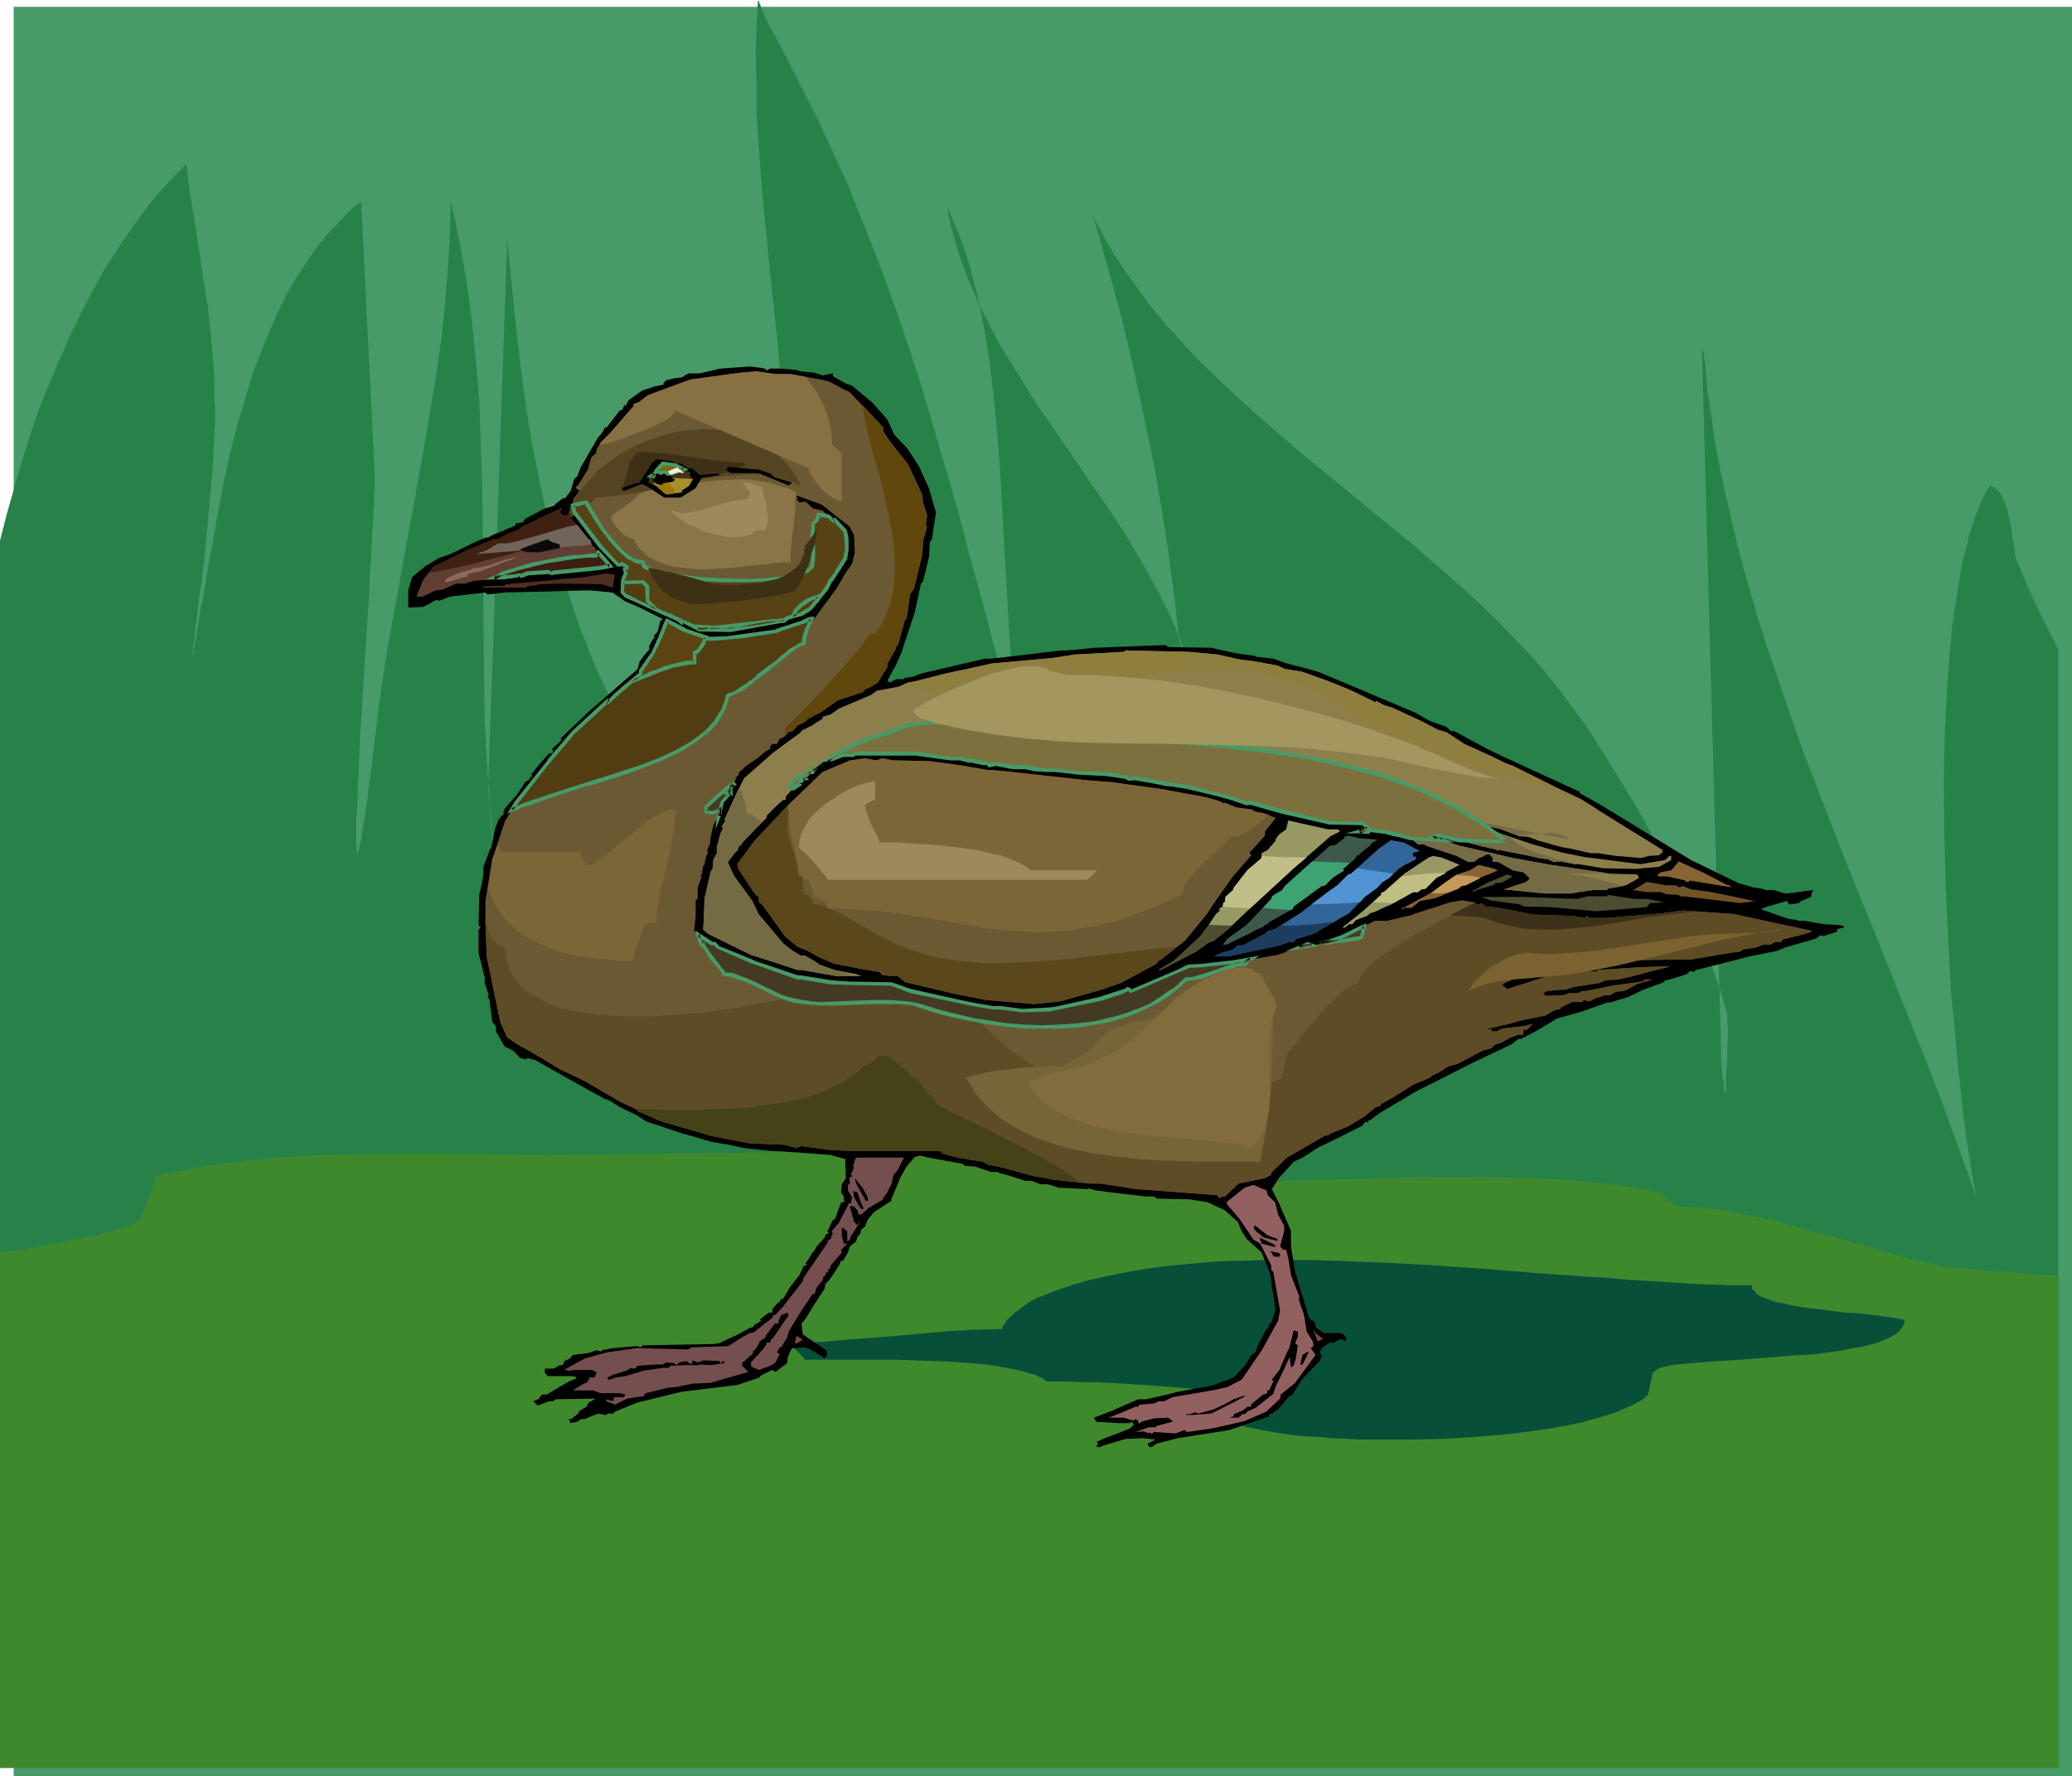 <svg xmlns="http://www.w3.org/2000/svg" fill-rule="evenodd" height="420.436" preserveAspectRatio="none" stroke-linecap="round" viewBox="0 0 3035 2602" width="490.455"><style>.brush1{fill:#479b68}.pen1{stroke:none}.brush5{fill:#000}.brush6{fill:#6b5933}.brush9{fill:#3d3014}.brush18{fill:#999965}.brush22{fill:#4c4c33}.brush28{fill:#9e895b}.brush35{fill:#7c6638}</style><path class="pen1 brush1" d="M20 10h3015v2592H20V10z"/><path class="pen1" style="fill:#268249" d="m0 792 10-39 11-39 11-38 12-38 13-38 15-37 15-36 16-36 17-35 18-34 19-34 21-32 21-30 23-31 25-28 26-27 5 42 7 42 13 85 7 43 4 42 4 43 1 21v21l1 18v19l-1 20-1 21-1 21-2 23-4 46-4 45-2 21-3 22-2 20-3 19-2 17-2 17-2 14-1 12-1 6-1 4v8l-1 3v4l1-2v-2l1-4 1-4v-5l2-6 1-7 1-8 2-9 1-10 2-11 3-13 2-13 3-15 2-16 3-17 4-18 3-19 6-32 6-32 7-34 8-34 9-33 10-34 10-34 13-33 13-32 14-31 16-31 18-28 9-14 10-14 9-12 11-13 11-11 11-12 11-11 13-10 20 402v17l-1 7v18l-1 10v11l-1 11-1 12-1 26-2 28-1 29-2 30-2 32-4 64-2 31-2 32-2 29-1 29-1 27-1 13v12l-1 12v10l-1 11v47l1 2v2h1l1-2 1-4 1-5 2-6 1-7 1-9 2-11 2-12 2-14 2-16 2-17 3-19 2-21 3-22 6-50 7-49 8-49 9-49 18-99 18-98 17-99 8-49 7-49 5-50 4-49 3-49 1-50 7 29 6 29 5 28 5 29 8 58 6 59 5 58 2 59 2 59 1 59 1 118 1 118 1 58 3 58 4 58 5 58v3l-1-1v-7l-1-5-1-6v-7l-2-30-1-7v-7l-1-5v-5l28-802 6 60 6 60 7 61 8 61 10 60 12 60 13 60 8 29 8 30 9 29 9 28 10 29 11 28 11 28 13 28 13 27 14 26 14 27 16 25 16 25 18 25 18 24 20 24 20 23 22 22 9-15 10-16 8-16 8-16 8-17 7-16 7-17 5-18 11-35 9-36 7-37 6-38 4-39 3-39 2-39v-81l-2-41-2-42-3-41-7-84-8-84-9-83-8-83-4-41-3-40-3-40-2-40v-39l-1-38 1-38 2-36V2l1-1 1 1v2l2 4 2 6 3 6 2 7 3 5 19 35 18 35 17 34 17 33 16 34 15 33 15 33 13 32 13 32 13 33 24 64 22 63 21 64 19 64 19 65 19 65 17 66 19 68 18 69 19 71 10 36 10 37-4-23-3-23-3-23-2-24-5-50-3-51-3-52-3-53-3-53-3-54-4-53-5-53-6-52-4-25-4-25-5-25-5-24-6-24-6-23-7-22-8-22-9-21-9-21 4 22 6 22 6 21 7 21 8 21 9 21 9 20 11 21 10 20 11 20 25 40 24 39 27 39 27 39 26 39 27 38 25 39 24 40 22 40 10 20 10 20 9 21 8 21v3h-1l-1-1v-1l-1-5-2-5-1-7v-6l-1-6-4-37-5-37-5-38-6-39-13-77-16-78-17-78-9-38-9-38-10-36-10-36-10-36-10-34 15 29 16 28 18 27 19 26 19 26 21 25 23 25 22 24 24 23 24 23 25 23 26 23 51 44 107 88 54 44 52 45 26 23 25 23 25 24 23 24 24 25 22 25 21 26 20 27 20 27 18 28 28 45 28 46 26 47 25 48 23 49 21 50 10 25 9 25 9 26 8 26 1 5 1 6v8l1 7v16l-1 17v17l-1 15-1 8v25l-1 1v-2l-1-3-1-4v-5l-2-12-1-13-1-12v-12l-28-1023v-4l1-1v1l1 3 1 3v4l1 5 2 21 1 9v7l6 39 5 38 7 38 8 38 9 38 9 39 10 38 11 38 11 38 12 38 26 76 26 75 29 75 29 75 30 74 30 74 29 73 29 72 28 72 26 72 13 35 12 35-2-10-2-11-2-11-2-12-4-26-4-27-4-30-3-31-4-33-3-35-3-35-4-37-2-38-2-38-4-79-2-80-1-79 1-39 1-39 2-38 2-36 3-36 3-34 5-34 5-31 5-30 3-14 4-13 3-14 4-12 4-12 4-11 4-11 5-10 5-10 5-8 6 3 5 4 5 6 3 7 3 7 3 8 4 18 2 9 1 9 3 18 1 8 1 8 2 6 3 6 13 31 14 31 15 30 16 31v1639H0V792z"/><path class="pen1" style="fill:#3f892d" d="m0 1835 32-4 64-12 31-6 14-3 13-4 13-3 11-4 10-3 8-3 7-4 4-3 1-7 3-8 14-33 2-8 1-7 34-7 35-7 35-5 35-4 36-4 35-2 36-2 36-1 72-1h71l71 1 69 1 529-6 21 1 21 2 44 5 44 6 88 15 44 6 44 5 21 2 21 2 45 1 47 1h47l49-1 49-2 49-1 100-3 50-1h50l49 1 48 1 48 3 47 5 22 2 23 4 22 4 22 4v3l2 2 10 9 1 3 1 2 24 1 24 2 24 3 25 5 25 5 25 5 50 14 51 14 49 14 24 7 24 7 23 5 22 5 4 1 6 1 7 1h7l9 1 9 1 10 1 11 1 12 1 13 1h13l13 2 29 2 31 2v721H0v-755z"/><path class="pen1" style="fill:#074f38" d="m1165 1967 36-1 36-3 38-3 39-3 77-7 39-2 38-1v-3l2-2 2-3 2-4 6-6 8-7 8-6 8-6 8-5 6-3 25-10 26-9 27-8 28-6 30-6 30-5 32-4 33-3 33-3 34-1 35-1h71l36 1 73 3 73 4 73 5 72 6 70 5 34 2 33 3 33 2 32 2 30 2 30 1 28 1h27v4l2 3 3 3 3 3 4 3 5 2 6 2 7 3 7 2 8 1 16 4 18 3 19 2 39 5 19 1 17 2 17 2 14 2 6 1 5 1 5 1 4 1-1 6-3 5-4 5-6 5-7 4-9 4-10 4-11 3-11 3-14 2-13 3-14 2-30 4-32 2-63 5-30 2-15 1-14 1-13 1-12 1-11 1-11 1-8 1-8 2-6 1-5 2-8 6-7 32-9 8-11 6-13 6-14 6-15 5-18 5-18 5-19 4-21 4-21 3-22 3-23 3-47 4-48 3-48 1h-72l-22-1-22-1-22-2-20-1-20-2-18-3-17-3-16-3-14-3-13-4-11-4 11-9 5-3 5-1 1-4 1-2 1-1h4l1-2v-4l15-6-17-4-18-3-19-3-20-3-40-4-42-3-42-3-41-2h-19l-19-1h-34l-5-4-6-3-6-3-8-2-9-3-9-2-10-2-11-2-11-2-12-2-25-2-27-2-27-1-56-2h-132l-5-6-3-3-3-3-5-5-3-2h-3v-6h8z"/><path class="pen1 brush5" d="m1121 540 2 3 5-3h17l21 2 7 2 20 2 12 4 15-3v4l5 3 14 8 9 3 30 25 22 25 10 22 19 20 8 12 9 14 15 33 10 35-3 19-3 20-3 4-1 21-9 37-3 3-9 42-20 60-8 18-12 22 3 3 10-5h10l3-2 13-2 9-4 13-3 81-19h8l11-1 92-11h7l13-1 30-3 104-4 4 3 63 1 36 8 29 4v1l26 3 20 7 31 8 17 5 140 59 21 12 25 9 6 6h5l50 27 23 11 111 51v2l32 18 131 80 70 34 21 6 13 2 6 2h11l17 5h2l38-5-2 9v1l-15 6-3 3-14 2-4-5-28 8-10 4 40 14 14 2v1h10l29 5 20 1 7 1 2 2v1l-10 2v4l-19 6h-3l-2-1-7 5-45 13-12 5-40 8-78 20h-1l-3 3-2-1h-4l-4 4-25 8-6 1h-1l-2 3-30 11-23 11-14 4-12 4-2-1-39 14-36 10-30 18-23 12h-4l-10 8-38 18-19 9-49 25-34 17-52 31-15 11h-2l-1 3h-5l-3 5-46 23-19 9-23 15-13 6-21 23-11 17 11 22 17 39v23l6 37 21 69 7 4 3 9 11 8h26l5 4 2 4v4l-9-3-9 5h-6l-11 7-4 7 3 6-3 7-26 27-15 24h-3l-17 20-9 6h-2l-2 1v3l-58 20-76 12-31 8-7 5h-4l-2-5 12-6-18-2-26 1-34 10-3 2h-5l-1-2 3-3-2-1v-2l11-5 19-7 20-8-2-1h2l4-4-3-4-4 2h-15l-33-2-4-6 24-9 41-18h12l31-7 15-4 50-9 32-12 16-17 11-17 5-3 5-13 11-21h1l3-2-2-2 6-7 5-17-3-23-2-10-2-18-13-33-22-20-7-11-6-14-19-17-26-12-27-4-47-1-3-3h-12l-42-5-32-4-10-3-2 1-22-1-20-1-16-5h-11l-13-5h-9l-28-9-9-2-3-2h-10l-24-8-15-1-3-3-50-9-12-3-8 2-12 14-9 16-13 31v3l-26 17-9 11-4 10-6 5v4l-5 6-2 7-9 7-3 9-7 12h-3l-3 7-14 21-6 6-1 7-12 18-16 26-6 7 2 16 34 23 2 7-4 5-21-13-8-3-16 1h-3l-6 13-1 9-17 13-5-3-18 9v2l-33 11-82 10-65 16-32 13-3 3h-7l-4 2-11-2-20 8h-5l-6 4-9 2-3-6h4l12-10-2-1 12-7 3-6 9-5v-1l-57 1-4 3h-6l-16 6-7-6 9-4 1-3 3-3h8l2-2 29-17 10-4 2-2-6-2h-37l-4-5v-6h13l9-5h4l3-6 8-4 4-5 24-3 11-4 6 2 2-2 16-3 35-3 6 2 2-3 103-2 9-1 28-13 18-10h3l3-4 10-6-2-2 13-10h5l1-6 8-9h2l2-5h3l10-17 14-18 6-13 5-2-2-2 4-6 6-10h1l6-10 12-13-1-2 6-4-2-2 8-17h2l3-6 1-4 6-15 6-2-2-1v-6l-4-6 1-12 6-9-1-28-22-6-40-3-28-2-20-1-38-4-23-5-24-4-45-13-51-17-14-9-25-12-14-9-10-4-38-21-23-13-39-22-12-3-1 2-9-2-11-11-12-6-12-21-1-9-5-6-4-32-3-6 2-1-6-18v-8l-6-24-3-12v-34l3-3-3-4 1-44 4-18 2-12v-11l8-21 1-2v-3h2l6-29 5-14 5-6 4-3-2-1 2-6 20-23 10-16 8-5-2-1 5-3-2-2 10-13 16-18 6-1v-4l-2-1 15-14-2-2 42-40 61-53 6-5 4-4 3-11 9-12 5-5v-6l5-9 3-3v-1l-2-1 6-6 2-7v-3h1l1-6 4-3-34-17-21-9-19-13-32-3h-12l-70 2-44 1-25 3-3-3-52 6-15 6-5-1-19 10-17 1h-5v-26l6-19 16-13 2-2 22-13 15-5 37-18 17-7 1 1 9-5 16-6 1-1 15-6v-3l11-2 3-5 29-15 14-4 2-3 12-9 1 2 9-12 5-17 6-6-1-2h1l4-10 15-26 10-17 6-7 5-9 1 2 20-26h3l4-8 1 2 5-9 20-14 18-6 6-1 8-2-1-1h-1l5-5 13-3 9-1 4-2 1-1 6-3h16l30-7 43-3 10 1 13 2z"/><path class="pen1 brush6" d="m1158 548 44 8 13 3 20 11 7 3 4 3 42 44 6 7v5l9 14 27 34 21 45 1 11 6 19-2 15 2 1-6 22-1 19-12 50-6 9-4 29-1 3v4h-2l-11 39h-2l-1 5-12 21v5l-10 16-4 7-12 7-7 3-3 4-37 12-24 17-19 10h-1l-3 4-12 6-8 9h-5l-1 2-6 6-6 2-4 8h-7l-3 4v3l-7 4-9 8-19 13-12 11 2 1-6 6 2 1-6 6 2 2-3 1-2 6v3l-1-2-5 6v2l2 1-9 10-3 16-9 17-4 17-1 10-4 9 1 6h-1l-2 5-2 10-2 3-2 12-2 2 2 1-6 16v16l-3 3v24l-1 9-1 9v4l26 17h4l3 5 54 23 64 22h6l42 7 28 1 62 2 29 10 57 13 28 6 12 1 23 4h11l31 4 39-1 9-1 68-15 33-11 6-3h2l3 3 68-29 16-7 20-2 45-4 65-11 27-9 18-8 8 3 22-5 20-8 30-14 18-9h18l38-9 1-1 53-17 17-3 19 3 3 3h5l2-2 6 5 19 2 51 10 59 2 15 3h2l2-3 4 3h26l81-7 30-4 74 5 116 25h-2l-2 2-14 4-25 6-4 4h-9l-5 4h-11l-11 4-19 3-4 3-15 2-59 10h-36l-58 1-16 5h-15l-51 2-6 3h-12l-36 7-9 6v-1h-7l-23 10-6 4 8 6 59-19h8l11-3 27-4h26l2-2 62-4 29-1h14l-20 5-34 9-21 5-19 1-9 4-38 6-12 4h-7l-20 2-6 3 4 4 27-1 8-3h13l5-3h6l39-8 44-6 4-3h10l-23 7-10 6-9 4-11 1-9 5h-8l-1 1-11 3-10 5-8-2-3 3h-14l-17 8v2l-9 2-14 8-31 6-22 6-30 7-2 1h8l-2 2v1h8l8-4 34-4 11-3-1 1-9 9-1-2h-2l-1 8h-7l-14 5-1 1-9 5-11 4-5 5-12 3-38 20-12 3-14 9-9 4-5 4-24 10-30 19-18 10v2l-7 2-17 14-23 14-27 11-2 2-6 1-22 13-33 19-23 22v3l-9 5-39 8-20 19h-5l-2 3-4-5-119-9-52-8h-16l-56-6-12-3-10-1-56-15-16-3-6-4-37-6-22-6-4-4h-132l-26-1-45-6-7 2h-1l-2 1v-1l-16-4-50-2-57-11-20-6-52-15-25-11-10-4v-2l-26-12-51-30-36-17-33-20-30-17-15-10-10-22-13-62-7-34-2-51v-31l10-61 19-57 17-26 47-61 36-42 50-46 1 2 11-11 14-12 23-19v-4l17-25 11-25 9-20 1-3 26 13 37 13 26-2 21-2 51-7 2-2 36-12 10-4 7-1 33-45 12-21 10-14 4-16-1-26-7-13-41-32-36-13 1 7 3 3 9-1 11 10 14 3 15 15 2-2 16 18 4 14-4 24-12 19-1 4-9 11-6 11-23 29-13 9-21 6-5 4h-7l-71 13-45-1-25-12-2 1-4-4-60-26-18-8-5-6 1-18 4-9-1-6h1l2-1v-3l-7-4-1 2h-5l-26-28-38-49-2-12 1-8 9-12-6-4 2-4 1 1 15-24 5-18 7-6 1-6 6-10 14-14 34-39v-3l8-3 13-10 62-23 73-10 24-2 28 4h22z"/><path class="pen1" style="fill:#897547" d="M956 714h-1l-3 1-5 4-6 3-3 1-3 1v1l-1 1-2 2-2 2-6 5-7 5-7 6-7 4-5 4-2 2-1 1v2l1 2 2 5 5 6 4 5 6 6 5 3 6 3 2 1h2l4 7 4 6 5 5 5 5 6 4 6 3 7 3 7 3 14 4 16 2 17 2h17l18-1 17-1 17-2 16-2 16-1 14-2 13-1h11v-11l1-12 1-13 2-13 3-28v-14l1-12-13-6-14-4-12-4-14-2-12-2-13-1-25 1-26 2-26 4-27 3-28 2z"/><path class="pen1" style="fill:#544421" d="m831 762 1-1 2-2 6-3 6-5 7-5 7-5 6-5 3-2 1-2 1-2 1-1 16-1 18-2 18-3 19-3 40-8 39-9 20-3 20-3 19-1 20-1 18 1 18 3 9 2 8 3 9 3 7 4h3l-6-12-8-11-8-10-9-9-9-8-10-7-11-7-11-5-12-4-12-3-11-3-13-2-12-1h-13l-13 1-13 1-13 2-12 3-13 4-12 4-12 5-12 5-12 7-11 6-10 8-10 7-10 8-8 9-9 10-7 9-7 10-5 11h-3l-5 23z"/><path class="pen1 brush9" d="m912 715 1-4 2-5 6-21 1-5v-4l2-1 2-2 2-3v-2l2-1 2-2 1-2 1-1 19 1 20 1 42 6 20 3 20 3 18 1 9 1h8l2 4-8 3-9 3-10 4-10 2-22 5-24 3-23 3-23 2h-21l-9 1h-9v3h-4l-8 4z"/><path class="pen1 brush5" d="M989 679h8l11 7h5l12 10 22-2h6l1 2-26 4-2 3-7 12-22 14h-24l-26-17-7-3-25 10-4-1v-3l19-7h6l20-31 6-4 24 3 3 3z"/><path class="pen1" style="fill:#3f3514" d="M1011 692v5l4 5-6 10-11 7 2 2-20 3h-5l-15-13-7-2-3-3 1-7 8-6-3 9 1 3 5 4 7 2 3-3 13-2 4-3-14-11h-4l-2 1-6-1v-2l-1-1 9-10 18 3 22 10z"/><path class="pen1 brush5" d="m1129 694 5 5 24 7 2 2-5 3-37-15-6-3h-42l-6-4 2-5 45 4 18 6z"/><path class="pen1" style="fill:#603f32" d="m821 752 5 3h4l5-4 2 9 9 10 6 7 10 13h1l3 3-1 1 3 6 1 1h3l-1 2 14 16 9 10-15 3-69 7-2 1-6-2-30 2-9 4-1-2h-3l-1 2-22 2h-15l-2 3-25 2-13 4h-13l-20 9-10 1-19 9h-9l9-23 16-21 54-26 34-14h7l13-8 15-5 8-6 57-27-2 4v4z"/><path class="pen1" style="fill:#3f2111" d="m856 783-13 2-13 3-28 8-28 8-30 9-29 7-30 8-29 6-14 3-14 2 7-9 54-26 34-14h7l13-8 15-5 8-6 57-27-2 4v4l5 3h4l5-4 2 9 9 10 6 7 4 6z"/><path class="pen1" style="fill:#72635b" d="m867 798-172 14h3l4-2 11-4 10-6 4-2 2-2h14l14-3 14-4 15-4 30-9 14-4 15-3 1 1 6 7 10 13h1l3 3-1 1 2 4z"/><path class="pen1" style="fill:#0a0a0a" d="m818 797 2 1v5l-29 6h-20l-5-2h-3v-3l22-8 17-6 6 4 10 3z"/><path class="pen1" style="fill:#160700" d="m783 804 8-4h14l2-2h5l-29 6z"/><path class="pen1" style="fill:#4f2d21" d="m899 851-1 7v3l-16-5-56-1-35 1-10 2-10 1v2h-63l-1-2 32-1 3-3 1 1h3l2-1 15-1 55-5 6-1 29-2 34-6 14 2-2 9z"/><path class="pen1" style="fill:#8c7f4c" d="m1741 955 43 4 31 7 23 3 33 6 11 5 25 4 39 14 32 13 37 18 1-2 11 6 13 4 43 20 23 12 13 4 26 17 33 15 9 4 18 9 11 4 62 31 38 18 27 17 24 15 68 42v5h-2l-3 3-15 1-11 3-37-3-26-4h-11l-31-7-12-2-32-9-17-6-13-1-29-11-15-3-1 2 9 5 56 19 43 12 35 7h1l79 10 36-6 6-6h3v6l-18 10-35 3-47-1-36-6h-6l-20-4-9 1-10-4-13-2-18-4-41-8-2 2v-2l-26-6-48-13-10-2-10 1-1 1 10 5 1-1 29 9 78 18 55 10 87 13 40 1 3 5-19 11-27 5-1 2h-21l-21 3-12 2h-37l-60-6 33-11 5-5-9-9-16-3-21-12-9-1 1-5-6-6-7 2v1l-8 3-6 5-9 1-17-9-45-15-3-2h-9l-8-7-17-6-11-2-10-3-24-2-3 2-9-1h-4l5-1h3l5-4-8-6-48-2-70-16-46-13-6 1-19-6-22-6-46-12-24-4h-5l-25-5-24-4-7 1-6-2-27-5-40-1-36-5h-13l-15-1-15-3h-17l-27-5-8 2h-1l-3-3h-6l-18-4-2 1-13-4h-15l-51-7h-89l-2 3h-17l-14 5-10 2-18 14-1 3h-4l-7 8 1 1h-4l-2 4h-1l-3 3 1 2-10 7-10 11v5h-4l-9 8-15 15v3l-15 15-22 23 1 1-4 2-2 4v2l-5 5-10 13 9 20 27 37 9 19 36 43 14 11 12 7h6l14 8 7 5 22 8 32 6 8 3h5-42l-51-9h-6l-27-9-41-13-63-31-7-6 1-17 1-29 9-39 3-5 1-13 5-9v-12h1l4-16 4-9-2-2 6-9-2-1 18-39 11-22 42-37 42-31-1-1 4-2 14-7 4-3 10-6v-3l11-3 13-9 47-20 8-6 32-6 14-6 11-2 43-11 42-9 27-6 44-4 44-4 33-5 72-4 5-3v1l90 2z"/><path class="pen1 brush6" d="m1292 1111 17 3 52 1 45 6 40 7h7l29 3 109 12 38 3 65 9h2l43 8 23 4 19 5 8 3 3 2 2-1 17 7 23 3 4 3 11 2 20 7-16 20v6l-17 19-6 6 3 4-27 31-29 41-9 14-32 39-37 29h-2l-3 5-52 28-29 10-60 17-38 4-71-6-46-9-59-14-13-3-11-9-22-1-5-5-24-4-42-8-23-10-16-9-15-6-18-15-33-46-5-4-1-8-5-4-16-24-9-14-1-6 25-34 49-52 51-49 40-17 22-3 16 3 9-3z"/><path class="pen1 brush18" d="m1960 1215 3 3-14 7-54 47-63 58-34 32-20 16-8 3-18 13-52 27h-3l22-13 39-36 12-16 11-17 6-5-2-2 6-4 1-6h2l1-8 12-11-1-1 21-27 21-18v-7l9-5 12-14-1-1 6-8 10-7 3-13 58 13h15z"/><path class="pen1" style="fill:#3d594c" d="m2018 1230-10 6v2l-14 11-3 2 1 2h-4l-4 6-12 10-5 4 2 2-17 11-12 12h-4l-41 30-2 4-36 20 2 2h-4l-5 4-14 6-2 2-13 6-24 12h-6l7-9 28-20 37-39v-3l15-9 4-6 66-59 8-1 13-10v-2l6-2 16 4 27 2z"/><path class="pen1" style="fill:#326599" d="m2080 1247-9 2-2 2 2 5 2-2 1 2v3l-20 10v1l-4 2-15 14-11 7-6 7-19 14-23 24-52 30-26 8-3 4h-7l-13 5-52 11-23 5h-22l11-5 17-5 7-6h7l33-17 4-4 11-3 36-23 42-32 13-9 16-16 4-1 41-37 17-12 19 3 24 13z"/><path class="pen1 brush18" d="m2138 1267-19 10-3 3-12 6-16 16-6 1-5 4h-7l-32 18-12 5-10 5-9 3-5 4-16 6-5 6h-5l-6 5h-4l30-24 28-25-2-1 6-3 29-26 36-24 6-2 12 2 27 11z"/><path class="pen1" d="M2531 1297h3v1l2 2-61-10-1 2h-6l1-2-27-6h-12l-1-1h-2l5-5 16-3 11-13 33 15 39 20zm-339-22h3l-27 11-1 1-20 10-6 1-5 4-34 14-22 4-10 8-2 2h-11l-1 2h-4l46-25 20-15 16-11 19-6 13-8 24 6 2 2z" style="fill:#876532"/><path class="pen1 brush22" d="m2200 1293-10 1-1 2-26 8-3 2h-4l21-12 31-13 8 3-16 9z"/><path class="pen1" style="fill:#705428" d="m2454 1297 6 3 5-2 12 5 24 3 36 7 32 7h4l-24 3-84-10-2 1-5-3-18-1-7-3h-20l-21-3 20-12 28 5h14z"/><path class="pen1 brush22" d="m2412 1317 11 2 14 3-16 1h-4l-5 6-74 6-66-6-40-1-6-3-43-6-13-5h61l78 3 17-4h28l1-2 39 6h18z"/><path class="pen1" style="fill:#754f4f" d="m1315 1714-6 7-3 13-7 14-6 8 1 1-22 13-10 9h-2l-2 1-2-7-6-6h-4l-1 1 6 22 5 5 4-9-2 7-13 20 1 2-5 4v-15l-6-5h-2v11l3 12h5l-9 9 1 4-17 20v3l-4 3 2 2-5 2 1 2-5 5 1 2-11 14v2l-2 6h-3l-16 24-8 13-11 18v2l-2 4 1 1-10 16h-2l-4 7 4 3-6 12-8 5-16 6-8-3-4-3v-5l19-21 4-6v-2h5l1-2v-4l2 1 22-32 2-3v-1l-2-3-9 4-4 9v2l1 1h-6l-9 12v2l-1-1-4 6 1 1-9 6-5 10-6 6 2 1-17 15v4l9 9-56 16-25 1-24 5-12 1-33 8-2 1v3l-25 4-15 7-2 2-14-5v-3l7 2h4v-5h15l2-4-9-2h-28l-10-4h-30l16-10 4-1 4-5v-3h8l3-7-6-4h-29l-3 1h-4v-1h-6l31-17 33-9 43-6 75 2 5-3 54-2 20-13 11-6 6-1 28-22v-3l4-1 12-13 6-8 22-28 1-5 35-51 2-5h2l2-4v-2l2-3-2-3 11-13 15-29h1l1 2 2-10-6-10v-8l3-2-1-9 4-1v-2l-2-1 5-10-1-2v-3l2-3-1-1 3-6h70l-9 18z"/><path class="pen1 brush5" d="M1271 1754v3l1 2h-4l-14-25-2-8 12 15 7 13z"/><path class="pen1" style="fill:#936060" d="m1857 1751 11 11 4 17 9 17v8l-6 22 5 5h4l3 12 4 25 12 31v7l7 20 4 25 9 14 1 7-4 3 7 10-30 41-21 17-1 6-20 19-32 14-44 10-40 6-4-3-13 5-32-2-3 3-3-3-1 2-8-3-12 1 20-7h10l1-2 23-6v-2l-6-4-21 1-19 5v2h-4l1-2-4-4-4 2-14-4h-22l20-8 19-8h4l2-3 22-2 6-3h8l12-6 64-11 17-4 21-11 30-44 23-42 3-15-10-57-3-3v-6l-16-32-10-6-21-31-18-21v-3l26-21 13-4 19 8 2 7z"/><path class="pen1 brush5" d="m1261 1762 4 8v1h-4l-10-17-1-9 6 2 5 15zm602 50 8 3v3l-20-5-11-9-4-5 2-4 19 15 6 2zm5 13v2l-20-5-3-9 21 10 2 2zm7 13v3h-9l-5-8 13 3 1 2zm26 120-4 10 4 3-3 20-3 9-3 3h-1l-2-15-9 20-11 22-4 12-25 20-13 6-4 4-2-1-7 6h-14l7-2v-3l14-6 6-5h5l1-2-1-1 18-15 5-1 1-1v-4h3l6-13v-1l-2-2 11-14 13-30h1l7-28 6 2v7z"/><path class="pen1" d="m1937 1961 5-2-11 6h-1l-6-16h1l2 4 10 8zm-770 7h-1l-2-1 3-10 9 6-9 5z" style="fill:#824444"/><path class="pen1 brush5" d="M1908 1999h-3v-2l3-12 6-4h3l-9 18zm-877-6 24 1-1 2 1 1 5-3h1v3l-21 3-14-1h-1l-2 1h-22l-19 1-3 3h-8l-28 4-27 8-14 2-8 3h-4v-3l8-4 10-3 10-3 6-4 4 1h2l4-4 26-2h11l5-3 12 1 1 2h3l3-3 10-2 8 5 1-5 1-1 7 3 9-3zm769 65-26 13-28 2h-8v-2l4 1 9-3 4 2 22-6 15-7 15-8 14-5h4l-25 13z"/><path class="pen1" d="m990 916-13-6-1 3-1 2 8 1h7zM859 736l2 5 4 6 4 6 4 7 9 14 11 15 12 13 6 6 6 5 6 5 6 3 6 2 6 1 1 2 1 3 4 2 4 2 5 3 6 1 7 2 8 2 8 2 9 1 19 3 21 2 22 1 22 1h22l21-2 19-1 9-1 8-2 8-2 6-2 6-2 5-2 4-3 3-3v-1l1-3 1-3v-31l-1-8v-3l1-3v-12h1l1-2 3-3 2-5 1-2v-1l7 1 8 1 6 7 2-2 15 16 2 7 1 6 1 14-3 13-12 19-1 4-9 11-6 11-23 29-5 4h-4v2l-2 2-2 1-21 6-5 4h-7l-57 10h-33l-33-2-18-8-2 1-4-4-60-26-18-8-5-6 1-18 4-9-1-6h1l2-1v-3l-7-4-1 2h-5l-26-28-38-49-2-11 10-2 5-1 5-1z" style="fill:#564214"/><path class="pen1 brush1" d="m1004 920-28-14-3 6-2 5 11 2h1l21 1-14-7h-7l-8-1 2 4 1-2 2-3-4 1 13 7 1-6 14 7zM859 739l-3-1 3 5v-1l3 6 4 6 4 7 10 15 11 14v1l12 13 6 6 6 5v1l6 4h1l6 3v1l6 2h7l-3-2 1 3 2 4 4 3 5 2 4 2h1l6 2 7 2 8 2 9 1 9 2 19 3 21 2 22 1h44l21-1 20-1 9-2 8-1 7-2h1l6-2 6-3 5-2h1l3-3 4-3 1-2v-1l1-2v-3l1-4v-19l-1-9v-15 2-1l1-12-2 3 2-1 1-2 4-4 2-5v-2l1-1-3 2 7 1 7 1-1-1 8 8 4-3h-4l15 16v-1l1 6 1 7v-1l1 14-3 13 1-1-12 19-2 4-8 10-6 12-23 29 1-1-6 3h2-5l-2 4 1-1-2 2 1-1-2 1-22 6-5 5 2-1h-8l-56 10h-33l-33-2 1 1-20-9-3 3h4l-5-5-60-26-17-9v1l-5-6 1 2 1-18v1l4-9-1-7-3 3h2l3-3 1-5-10-6-3 2h2-5l2 1-26-28 1 1-38-50v1l-2-11-2 4 10-2 5-2h-1 5l1-6-6 1h-1l-5 1-12 3 3 14 38 50 27 28h7l2-1h-3l6 4-1-3v3l1-2-1 1h1-4l2 9v-2l-4 9-1 20 6 7 18 8 59 27v-1l6 6 4-3h-4l19 9 34 2h34l56-10 9-1 5-4h-2l22-6 3-1 2-3 1-2-3 2h5l6-5 24-29 6-12v1l8-12 2-4v1l12-19 2-14v-15l-1-7-2-7-17-18-4 3h3l-7-7-8-2-10-1-1 3v1l-1 2 1-1-2 4-3 4-1 1 1-1-2 1-1 12 1-2-1 2v2l-1 2v4l1 8v31l-1 3v-1 3-1l-1 2 1-1-3 3-4 2h1l-5 3-6 2-6 2h1l-8 1-8 2-9 1-19 2-21 1h-22l-22-1-22-1h1l-21-2-20-3-9-1-8-2-8-1-6-2-7-2h1l-5-2-4-2-3-3 1 2-2-3h1l-2-4-8-1h1l-6-2v1l-6-4-6-4-6-5-5-6-12-13-11-14-9-15-4-7-4-6-3-5v-1l-4-6-1 6z"/><path class="pen1 brush28" d="m997 752-15-5 4 5 6 5 7 5 7 5 9 4 9 4 9 4 10 3 9 2 10 2 9 1h8l9-1 7-2 7-2 5-5h13l2-2 2-8 1-7-1-8-1-9-4-16-2-7v-6l-3-1-3-1-7-2-8-3-7-1v3l2 2 3 5 2 2 2 2 1 2v2l-3 4-1 1v2l-13 1-12 3-25 7-13 4-11 3-12 2-12 1z"/><path class="pen1" d="m1021 919 4 3 45 1 71-13h7l2-2-6 1-6 1h-7l-8 1-16 2-18 2-36 4h-17l-8 1-7-1zm177-45v4l-11 13-13 9-13 4 2-3 1-3 2-4 3-3 4-4 5-4 6-4 6-3 8-2zm-10 33-7 18-3 9-1 9-3 1-4 2-6 3-6 5-7 5-8 6-8 7-8 6-17 14-9 7-8 5-8 6-7 4-6 3-6 2-2 9-4 9-3 8-5 8-6 7-6 7-7 7-8 6-8 6-10 6-9 5-10 6-21 9-23 10-24 8-25 8-25 8-13 4-12 4-25 8-24 7-24 9-22 9 7-11 47-61 36-42 50-46 1 2 11-11 14-12 23-19v-4l17-25 11-25 9-20 1-3 26 13 37 13 26-2 21-2 51-7 2-2 36-12 10-4h2zm-276-53 29-2 7 7v21l13 13-27-12-18-8-5-6 1-13zm68 47h3v1l-3-1zm14 7 3 2v-2h-3z" style="fill:#513d11"/><path class="pen1 brush1" d="m1007 916 17 9 46 1 71-13 9-1 7-7-13 1-6 1h-7l-8 1-16 2-18 2-36 4-17 1h-8l-21-1 14 6 7 1 8-1 17-1 37-3 18-2 16-2 8-1h-1l7-1 7-1h5l-2-5-2 2 2-1h-8l-70 14-45-2h1l-4-2-1 5-14-6z"/><path class="pen1 brush1" d="m1199 876-4-2v4l1-2-11 14 1-1-14 8h1l-13 4 3 5 3-4 1-3 1-3 3-3 4-4h-1l6-3 5-4 6-3 8-3 2-6-12 4-7 3-6 4-5 4-4 4-4 4-2 4v3-1l-10 10 24-7 14-9 12-14v-9l-2 6z"/><path class="pen1 brush1" d="m1189 910-3-4-8 18v1l-3 9-1 8 2-2-3 1-5 3-5 3-7 4-7 6-8 6h1l-8 7-9 6-17 13v1l-8 7v-1l-8 6-8 5-7 5-7 3 1-1-7 3-3 10-3 9-4 8v-1l-5 8-5 8v-1l-6 7-7 7-8 6-8 6-9 6-10 5h1l-10 5-21 10-23 9-24 8-24 8-26 8-12 4-13 4-25 8-24 8-24 8-22 9 3 4 7-11 47-60 36-42 50-46h-5l3 4 14-13 14-12 23-20v-5 1l17-25 12-25 8-20 2-3-4 1 26 14h1l36 13 27-2 22-2 51-8 2-1h-1l36-12h1l10-4h-1 3l4-7-8 1-11 5h1l-37 12-2 1h2l-51 7-22 3h1l-26 1-36-12h1l-29-15-3 6-8 20-11 25v-1l-18 26v5l1-2-23 19-14 12-11 11h4l-3-4-52 48-36 42v1l-48 60-11 18 30-12v1l24-9 24-8 25-8 12-4 13-3 25-8 25-8 24-9 23-9 21-10 10-5h1l9-6 9-6 8-6 8-6h1l7-7 6-7h1l5-8 5-8 4-8 3-9 3-9-2 2 5-2 1-1 6-3h1l7-4 8-5 8-6v-1l8-6 18-13v-1l8-6 8-7 8-6h-1l7-5 7-5h-1l6-3 4-2 5-1 1-10 3-9-1 1 10-24-4 7zm-274-56-3 2 29-1-2-1 7 7-1-2 1 22 13 14 3-4-27-12-17-9v1l-5-6 1 2 1-13-5-3-1 17 6 7 18 8 41 19-24-24 1 2v-22l-8-8-33 1 5 3z"/><path class="pen1 brush1" d="m981 898-1 6h3l-3-3v1l4-2-3-2h-16l21 8-1-7-20-1h16zm6 8 13 10-1-10h-12l7 5h3l-3-3v2l4-2-2-2-2 5-7-5z"/><path class="pen1" d="M994 908h3v2l-3-2zm44 14h-13l-4-3 7 1 8-1 2 2v1zm-4 12-31-11-26-13-1 3-9 20-11 25-17 25v4l-15 12 26-11 12-5 12-4 12-3 11-3 10-2h10v-14l2-1 2-1 3-3 2-3 4-7 4-8z" style="fill:#5b4411"/><path class="pen1 brush1" d="m996 906-2 5h3l-3-3v2l4-2-2-2h-9l13 10-1-10h-12 9zm40 17v-1l2-3h-13 1l-4-2-2 5 8 1 9-1-3-1 2 2-1-1 1 1 5-2-1-2-3-2h-9l-22-2 18 10h17v-4l-5 2zm2 9-34-11h1l-29-15-3 6-8 20-11 25v-1l-18 26v5l1-2-28 23 42-17 13-5h-1l12-4 11-4 11-2 11-2h-1l13-1v-16l-2 2h3l2-2 3-3 2-3 5-7v-1l5-11-6 1-4 8v-1l-4 8v-1l-2 3-3 3h1l-2 1 1-1-4 1v17l2-3h-10l-11 2-11 3-12 3-11 5h-1l-12 4v1l-26 11 3 4 15-13v-5 1l17-25 12-25 8-20 2-3-4 1 26 14h1l31 11-2-4 6-1z"/><path class="pen1" style="fill:#60470c" d="m1263 593 3 17 4 19 5 21 6 21 6 22 6 22 5 23 5 23 4 23 3 23 1 23-1 21-1 11-2 10-3 11-3 9-4 10-4 9-5 9-6 8h-8l-13 19-15 18-16 18-16 18-32 34-17 17-15 15v6l-1 4-1 2-2 1-1 1-3 1h3l3-2 6-6 1-2h5l8-9 12-6 3-4h1l19-10 24-17 37-12 3-4 7-3 12-7 4-7 10-16v-5l12-21 1-5h2l11-39h2v-4l1-3 4-29 6-9 12-50 1-19 6-22-2-1 2-15-6-19-1-11-21-45-27-34-9-14v-5l-6-7-25-27z"/><path class="pen1" style="fill:#877042" d="M879 651h3l6-1 7-2 7-2 9-3 9-4 20-7 18-8 9-4 7-4 7-4 4-4 3-3 2-3 194 84 1 2 1 4 1 3 3 4 6 8 7 9 8 7 8 6 4 2 4 2 3 1 3 1v-70l-14-14-1-14-2-15-4-13-4-12-6-12-7-12-7-10-8-11-22-4h-22l-28-4-24 2-73 10-62 23-13 10-8 3v3l-34 39-14 14-1 3z"/><path class="pen1" style="fill:#5e4c26" d="m711 1347 2 8 2 8 3 7 3 6 4 4 4 4 5 2 6 1v8l1 7 2 7 2 7 2 7 4 6 3 5 5 6 4 5 5 5 12 8 13 7 14 7 16 5 17 4 17 3 19 2 19 2 20 1h40l40-3 20-1 19-2 19-3 17-2 17-3 16-3 14-3 14-2 11-3 9-2 8-2 6-2 2-1h2l1-1 3-1h3l8-2 7-3h4l3-1 1-7 2-6 15 3 28 1 62 2 29 10 57 13 17 3 12 14 12 13 12 12 12 11 12 11 12 10 13 9 13 9 13 8 13 7 13 7 14 6 14 5 14 5 14 4 14 4 15 2 14 3 15 1 16 2h47l16-2 16-1 17-3 17-2 17-4 18-4 18-4 17-5 19-6v-3l1-4 2-10 2-10 1-4v-3l1-1 1-2 4-4 4-6 6-6 6-9 7-8 16-19 16-18 9-8 7-8 8-6 7-5 7-3 3-1h2l1-3 1-3 3-6 5-7 7-7 9-8 10-8 11-7 13-8 13-9 14-8 29-16 29-15 27-14 3 2h5l2-2 6 5 19 2 51 10 59 2 15 3h2l2-3 4 3h26l81-7 30-4 74 5 116 25h-2l-2 2-14 4-25 6-4 4h-9l-5 4h-11l-11 4-19 3-4 3-15 2-59 10h-36l-58 1-16 5h-15l-51 2-6 3h-12l-36 7-9 6v-1h-7l-23 10-6 4 8 6 59-19h8l11-3 27-4h26l2-2 62-4 29-1h14l-20 5-34 9-21 5-19 1-9 4-38 6-12 4h-7l-20 2-6 3 4 4 27-1 8-3h13l5-3h6l39-8 44-6 4-3h10l-23 7-10 6-9 4-11 1-9 5h-8l-1 1-11 3-10 5-8-2-3 3h-14l-17 8v2l-9 2-14 8-31 6-22 6-30 7-2 1h8l-2 2v1h8l8-4 34-4 11-3-1 1-9 9-1-2h-2l-1 8h-7l-14 5-1 1-9 5-11 4-5 5-12 3-38 20-12 3-14 9-9 4-5 4-24 10-30 19-18 10v2l-7 2-17 14-23 14-27 11-2 2-6 1-22 13-33 19-23 22v3l-9 5-39 8-20 19h-5l-2 3-4-5-119-9-52-8h-16l-56-6-12-3-10-1-56-15-16-3-6-4-37-6-22-6-4-4h-132l-26-1-45-6-7 2h-1l-2 1v-1l-16-4-50-2-57-11-20-6-52-15-25-11-10-4v-2l-26-12-51-30-36-17-33-20-30-17-15-10-10-22-13-62-7-34-2-51v-4z"/><path class="pen1" style="fill:#5b471c" d="m1163 1172-4 10-4 10-1 9-1 9 1 8 1 8 5 15 5 15 6 16 3 9 2 9 1 10v10l3 1h2l5 4 3 4 1 2v3l6 1 7 1 7 3 9 4 8 4 10 5 19 11 19 11 18 10 9 4 7 4 7 3 6 2 10 4 12 4 23 7 23 4 25 3 25 2h25l27-1 26-1 53-5 52-6 51-6 25-3 24-2-25 20h-2l-3 5-52 28-29 10-60 17-38 4-71-6-46-9-59-14-13-3-11-9-22-1-5-5-24-4-42-8-23-10-16-9-15-6-18-15-33-46-5-4-1-8-5-4-16-24-9-14-1-6 25-34 49-52 9-8z"/><path class="pen1 brush35" d="m1154 1180 1 11 1 12 2 12 2 12 3 13 2 13 3 15 2 15h4l2 1 1 1v2l1 1 2 1h4l2 5 2 6 2 5 1 5 7 7h3l2 1 5 3 3 5 1 2v3h18l17 1 34 2 32 4 31 5 30 5 29 5 29 5 29 4 30 2 30 2 15-1 16-1 16-1 16-3 17-3 17-4 18-4 18-6 18-7 20-7 19-9 21-10 1-5 1-5 3-6 4-5 9-12 11-11 12-11 12-10 5-5 4-4 4-5 3-4 7-1 7-2 7-3 7-4 15-11 15-12-10-3-11-2-4-3-23-3-17-7-2 1-3-2-8-3-19-5-23-4-43-8h-2l-65-9-38-3-109-12-29-3h-7l-40-7-45-6-52-1-17-3-9 3-16-3-22 3-40 17-51 49z"/><path class="pen1 brush28" d="m1282 1144-9 2-8 2-9 3-10 4-9 5-9 5-9 6-9 6-8 7-8 7-7 7-5 8-5 9-4 8-2 9-1 9 2 2 2 2 3 3 7 6 15 17 6 8 3 3 2 3 2 3v1h381l14-14h-97l-4-3-4-3-9-5-12-5-13-5-14-3-15-4-16-3-16-2-34-4-32-2-15-1-14-1h-24v-2l-1-2-2-5-3-6-4-7-4-9-3-8-3-8-1-8 15-8v-27z"/><path class="pen1 brush35" d="m715 1301 4 12 6 12 7 11 7 10 9 9 10 9 11 8 13 7 13 6 15 6 16 5 17 4 19 3 20 2 22 2h23v-1l1-3 1-5 2-7 3-8 3-8 2-7 2-5v-4l7-7h14v-10l1-9 3-20 2-10 3-11 10-42 4-22 3-21 1-11 1-10h-8l-9 3-8 4-9 5-8 5-9 7-18 15-17 14-9 8-8 6-8 5-7 5-7 4-7 2-1-5-5-11-1-5H733v-2l-1-3-3-5-8 21-6 42z"/><path class="pen1" style="fill:#756b42" d="m1081 1157 2 1h4v5l1 4 3 8 2 8v5l1 4 6 1 5 3 6 4 5 5-8 8-22 23 1 1-4 2-2 4v2l-5 5-10 13 9 20 27 37 9 19 36 43 14 11 12 7h6l14 8 7 5 22 8 17 4 4 3 3 2h-21l-51-9h-6l-27-9-41-13-63-31-7-6 1-17 1-29 9-39 3-5 1-13 5-9v-12h1l4-16 4-9-2-2 6-9-2-1 18-39 2-5z"/><path class="pen1" style="fill:#8e7f3f" d="m1324 1002 18 7 18 5 19 4 19 2 19 1 21 1 21-1 21-1 21-2 22-3 44-7 45-7 45-7 45-6 22-3 23-2 21-1h22l21 1 21 2 21 3 20 5 20 6 19 7 18 9 18 11 17 13 9 7 8 8 208 83h9l9 1 19 4 18 6 19 6 38 16 19 9 19 7-24-15-38-18-62-31-11-4-18-9-9-4-33-15-26-17-13-4-23-12-43-20-13-4-11-6-1 2-37-18-32-13-39-14-25-4-11-5-33-6-23-3-31-7-43-4-90-2v-1l-5 3-72 4-33 5-44 4-44 4-27 6-42 9-43 11-11 2-6 2z"/><path class="pen1" style="fill:#bfbf87" d="m1848 1254 32 2h34l-19 16-63 58-2 1-20-1-20-2h1l1-6h2l1-8 12-11-1-1 21-27 21-18v-3z"/><path class="pen1" style="fill:#3da372" d="m1922 1262 55 2-5 5-5 4 2 2-17 11-12 12h-4l-41 30-2 4-1 1-22-1-11-1-9-1 13-14v-3l15-9 4-6 40-36z"/><path class="pen1" style="fill:#5193d3" d="m1988 1272 26 4 27 4-6 6-11 7-6 7-19 14-7 8-18 1-17 1-36 1 25-19 13-9 16-16 4-1 9-8z"/><path class="pen1" style="fill:#bfbf84" d="m2053 1284 16-2 32-3h16l-1 1-12 6-16 16-6 1-5 4h-7l-29 16-30-1 13-12-2-1 6-3 25-22z"/><path class="pen1" style="fill:#c49959" d="m2133 1282 18 1 9 1 8 2-1 1-20 10-6 1-5 4-16 6-13 1-12-1 3-1 20-15 15-10z"/><path class="pen1" style="fill:#4f4f30" d="m1771 1355 34 1-7 6-20 16-8 3-18 13-52 27h-3l22-13 39-36 12-16 1-1z"/><path class="pen1" style="fill:#1c3d60" d="M1875 1356h20l20-1 20-2 20-3-31 18-26 8-3 4h-7l-13 5-52 11-23 5h-22l11-5 17-5 7-6h7l33-17 4-4 11-3 7-5z"/><path class="pen1" style="fill:#a88e2d" d="m959 707-1 1-1 2 3 1 15 13h5l20-3-2-2 11-7 6-10-8-1h-7l-15-1 4 3-4 3-13 2-3 3-7-2-3-2z"/><path class="pen1" d="m979 694 11-3 12-3-13-6-18-3-9 10 1 1v2l6 1 2-1h4l4 2zm-26 3 4 1 2-5-6 4z" style="fill:#7f6605"/><path class="pen1 brush1" d="m978 697 13-3 18-6-19-9-20-3-12 13 2 3v-2 3l9 3 3-3-1 1h4-2l5 3 2-5-5-3h-5l-3 2 2-1-5-1 2 3v-2l-2-3v4l9-10-3 1 19 2h-1l12 6 1-5-12 3-11 4h2l-2 5z"/><path class="pen1 brush1" d="m947 699 12 2 5-15-17 13 8 1 5-5-4-3-2 5 4-2h-4l1 5-8-1z"/><path class="pen1" style="fill:#f2eddb" d="m979 691 1 2 1 2h1l1 1v-1h2l5-2 4-1h2l2 1h4l-1-1-2-2-3-2-2-1-1-2-4 1-7 3-3 1-1 1h1z"/><path class="pen1" style="fill:#997a0a" d="m960 707-2 3 2 1 14 12 3 1h3l8-2v-3l-1-3-2-1-2-3-3-3-1-2-7 1-3 3-7-2-2-2z"/><path class="pen1" d="M719 848v1h-2 2v-1zm157-39-1 3-2 2h-7l-8 1h-8l-10 1-19 3-20 3-20 5-20 5-20 7-9 3-9 4h13l22-2 1-2h3l1 2 9-4 30-2 6 2 2-1 69-7 15-3-9-10-9-10z" style="fill:#3d1e11"/><path class="pen1 brush1" d="m721 850-4-4v1l2-1h-2v6l3-1 1-1-4-4v1l2-1h-2v6l3-1 1-1-4-4 4 4z"/><path class="pen1 brush1" d="m876 805-3 5-2 3 2-2h-7l-8 1h-1l-8 1h-9l-19 3-20 4-21 4-20 6-20 6-9 3v1l-20 9h25l23-3 2-2-2 1h3l-2-1 3 3 11-4h-1l30-2-2-1 8 3 3-2-2 1 70-7 19-4-12-14-11-12-2 6 9 10 9 10 1-5-14 3-70 7-2 2h3l-7-3-31 2-10 4 3 1-2-2h-5l-3 2 2-1-21 2h-13l2 6 8-4 9-4 19-6 21-5h-1l21-5 20-3 19-3 9-1 8-1h16l3-4 2-2h-5l2-6z"/><path class="pen1" style="fill:#8e6859" d="m739 820-5 2-6 2-11 4-12 3-6 1h-6l-1 1-2 1-6 2-7 2-7 2-7 3-6 3-2 1-2 2-1 2v2h2l5-1 10-3 10-3 4-1 2-1v-3l9-2 9-2 19-7 18-7 9-3 8-4-18 4z"/><path class="pen1 brush9" d="M1043 856h8l9 1h21l22-2 11-1 11-3 11-2 10-4 9-5 8-6 7-6 4-8 2-5 2-4v-5l1-6 4-5 4-5 4-6 3-5 3-2v2l-1 2-1 3v5l-2 9-4 12-3 12-5 13-6 13-6 11-1 2-1 1-2 2-2 2-4 1-4 1-9 3-12 2-12 2-28 4-28 3-13 1-12 1-10 1h-20l-5-2-6-2-7-2-7-3-5-3-4-3-1-1v-1h-5l-1-3-2-3-2-2-2-1-1-3-2-3-5-7-4-8-2-3v-3h2l4 1 5 1 6 1 6 2 8 1 15 4 16 4 7 2 7 2 6 2 5 1 3 2 3 1z"/><path class="pen1" style="fill:#444216" d="M930 1625h22l23 1h47l47-2 24-1 22-3 23-3 22-4 21-5 20-7 18-8 18-9 15-11 8-6 6-6 6-1 5-4 5-4 6-5h13l1 1 1 1 3 2 3 3 4 3 9 7 19 17 9 8 3 4 2 4 2 3v3h3l2 1 5 3 3 5 1 2v3l7 4 9 5 10 5 12 6 13 6 14 7 15 7 15 8 32 16 31 17 15 8 14 9 13 9 11 8-42-4-12-3-10-1-56-15-16-3-6-4-37-6-22-6-4-4h-132l-26-1-45-6-7 2h-1l-2 1v-1l-16-4-50-2-57-11-20-6-52-15-25-11-10-4v-2l-4-1z"/><path class="pen1" d="m1934 1383 12-2 10-1 10-2 9-1 7-1 5-1 4-1h2l2-2 2-7 2-8-3 1-30 14-20 8-12 3zm-880-197-1 9 1-3 3-16 9-10-2-1v-2l5-6 1 2v-3l2-6 3-1-1-1-10 8-10 8-20 18v7h2l1 1h9l4-2 4-2zm-32 183 2 8 3 7h3l1 1 1 3 4 5 5 7 11 14 5 6 1 3 2 2v1l1 1h5l5 1 11 4 13 4 13 6 12 6 12 6 11 5 5 2 5 2 11 3 12 2 12 2 13 1 26-1 26-1 25-1h26l13 1 12 1 12 2 11 3 23 7 23 6 25 5 25 5 26 3 26 3 27 1 26-1 26-2 26-3 25-6 12-4 12-3 11-5 12-5 11-5 11-6 10-7 10-7 9-8 10-8 10-1 11-3 22-8 21-7 11-3 11-1 1-1 1-2 3-2 3-2-26 5-45 4-20 2-16 7-68 29-3-3h-2l-6 3-33 11-68 15-9 1-39 1-31-4h-11l-23-4-12-1-28-6-57-13-29-10-62-2-28-1-42-7h-6l-64-22-54-23-3-5h-4l-21-13zm881 19 19-3-6-3-13 6z" style="fill:#443a21"/><path class="pen1 brush1" d="m1933 1380 2 5 11-1 11-2 9-1 9-1 7-1 6-1 4-1h-1l3-1 3-2 2-8 3-13-7 2-30 15-20 7-12 3 2 5 12-3 20-7 30-15v1l2-1-3-4-2 8-2 7 2-1-3 2 1-1-2 1h-4 1l-6 1-7 1-9 2-9 1-11 1-11 2 1 5-2-5zm-878-191-4-3-3 29 9-22v-1l3-16-1 1 11-12-4-3 1 3v-2l-1 2 5-6h-5l7 8v-11 1l1-6-2 2 7-3-4-6-13 9v1l-10 8-20 19v11h4-1 1l4 1h7l4-2 4-2 2-7-8 4-4 2 1-1-3 1h-2l-4-1h1l-2-1h-2l3 3v-7l-1 2 20-18 10-8h-1l11-8-4-1v1l2-4-4 2-3 8v3l5-2-3-4-8 9 1 4 2 2v-4l-9 11-4 17v-1l-1 3 6 2 1-14-2 7zm-37 174 4 15 4 9h4l-2-2 2 4 4 6 4 7 11 14h1l5 6-1-1 2 3v1l2 2h-1l1 1v-1l1 3h6l5 1 11 4 12 4 13 6 13 6 12 6 11 5 5 2h1l4 2 11 3h1l12 2 12 1 13 1h26l51-2h39-1l13 1 12 2h-1l12 4 22 7 24 6 24 5h1l25 5 26 3 26 3h54l26-2 25-4h1l25-5 12-4 12-4 11-4h1l11-6 11-5h1l10-6 11-7 9-7 10-8 9-9-1 1 11-1 11-2 21-8 22-7 11-3h-1l13-1 1-3v1l1-2 2-2v1l15-10-40 7-45 5h1l-21 1-16 8-68 29h3l-4-3-4-1-6 4 1-1-34 11h1l-68 15-9 1-39 2-30-4h-12l-23-4-11-2-28-6-58-13-29-10-62-1-28-2h1l-43-7h-6 1l-65-22h1l-54-22h2l-5-5h-5 1l-26-17 3 9 21 13h5l-2-1 4 5 53 23h1l65 23h6l42 7 28 1 62 1h-1l29 11 58 12 28 6 11 2 24 4h11l30 4h1l39-1h1l9-2 68-14 33-11 1-1 5-2h-1 2l-2-1 4 4 70-30 16-7h-1l20-1 45-5 26-4-2-5-3 2-2 2h-1l-2 3-1 2 3-2h-11l-11 3-22 8-22 7-11 3h1l-12 1-10 9h1l-10 8v-1l-10 7-10 7-11 7h1l-11 5-12 5 1-1-12 5-12 4-12 3-25 6h1l-26 3-26 2-26 1-27-1-26-2-25-4-26-4h1l-25-6-24-6-22-7-11-3h-1l-11-2-13-1-13-1h-26l-51 2-26 1-13-1h1l-13-2-11-2-12-3-4-1h1l-6-2-10-5-13-6-12-6-13-6-13-5-11-4h-6l-5-1 2 2v-1l-1-2-2-2v1l-1-3h-1l-4-6-11-14-5-7-4-6v1l-2-6h-5l3 2-3-7-2-8-4 4-3-9zm864 31 50-8-16-6-34 14 22-4 13-5h-2l6 2v-5l-18 3 1 5-22 4z"/><path class="pen1" style="fill:#77653a" d="M1557 1562h-17l-18 1-19 1-20 2-19 2-18 3-17 4-7 2-7 2 7 11 7 12 9 10 9 10 10 9 10 8 12 8 12 7 12 6 13 6 14 5 14 5 14 4 15 4 30 6 31 4 32 4 32 2 32 1 30 1h86l5-28 5-27 3-28 3-27 1-27 1-26 1-54h-16l-7-1h-32l-19 1h-20l-21 1-21 2-21 1-20 3-19 3-17 5-8 3-8 2-7 3-5 4-6 3-4 4-4 5-3 4h-2l-1 1-1 2-1 2-11 9-6 4-4 4h-5l-2 2-3 2-6 4-4 1-2 2-2 1z"/><path class="pen1" style="fill:#826b3d" d="m1728 1456-10 11-10 9-19 19-19 17-18 16-10 7-10 6-11 6-11 5-11 5-13 5-13 3-14 4-13 2-14 4-14 5-6 3-6 3 4 8 6 7 6 8 7 6 7 6 16 10 9 4 10 4 10 4 21 7 22 5 24 4 23 3 24 3 47 4 22 2 21 2 19 2 9 1 8 2v2h4l4 1 2 1h3l4-5 4-5 7-11 4-12 4-12 2-13 1-14v-28l-1-28v-28l1-14 2-13 3-12 5-12-1-5-2-6-6-11-7-11-3-6v-4l-2-1-2-1-1-1v-2l-2-2h-6v-3l-6-3-6-1-7-1-7 1-8 1-8 2-15 6-16 7-14 8-6 4-6 4-5 4-4 4-4 1v-2l2-1z"/><path class="pen1" style="fill:#7a6330" d="m2238 1396 15 1 17 1 16-1 17-1 34-3 35-5 35-6 34-5 33-5 16-2 16-1 26-1 27-1 26-1 14-2 13-2h-6l-39 6-40 8-40 10-40 10-80 19-40 8-40 6-70 6-17 2-17 3-16 5-16 6 3-4 3-5 7-8 10-9 11-9 12-7 14-7 13-4 7-1 7-1z"/><path class="pen1" style="fill:#3d3219" d="m2124 1341 16 1 15 1 15 1 13 4 18 6 18 4 19 3 19 1h19l19-1 19-2 20-2 39-6 39-7 39-5 19-2 19-2-24-1-30 4-81 7h-26l-4-3-2 3h-2l-15-3-59-2-51-10-19-2-6-5-2 2h-5l-3-2-17 8-19 10z"/><path class="pen1" style="fill:#756b44" d="m1748 1156 34 2 34 2 34 2h34l34 2 34 2 34 3 33 6 280 55-2-2-2-2-4-2-3-1-4-1-6-1h-10l-24 1-11 1-10 1-27-10-15-3-1 2 9 5 23 8 3 4 4 3 4 3 5 3 11 6 13 5 15 4 14 5 30 7h-5l-20-4-9 1-10-4-13-2-18-4-41-8-2 2v-2l-26-6-48-13-10-2-10 1-1 1 10 5 1-1 29 9 78 18 55 10 84 12h-5l-5 1h-56l11 1 10 1 23 4 46 12-24 4-1 2h-21l-21 3-12 2h-37l-60-6 33-11 5-5-9-9-16-3-21-12-9-1 1-5-6-6-7 2v1l-8 3-6 5-9 1-17-9-45-15-3-2h-9l-8-7-17-6-11-2-10-3-24-2-3 2-9-1h-4l5-1h3l5-4-8-6-48-2-70-16-46-13-6 1-19-6-22-6-37-9z"/><path class="pen1" d="m2112 1231-3-1h-1l2 1h2zm-955-75 1-3 1-3 1-4v-3l22-12 22-13-13 10-1 3h-4l-7 8 1 1h-4l-2 4h-1l-3 3 1 2-9 7h-5zm55-43 19-11 20-11 20-9 11-3 10-3 5-1 10-4 6-2 11-5 11-3 19-2 20-1h20l21 1 41 4 20 2 18 2 47 5 47 5 94 7 94 7 47 5 46 6 45 8 45 9 22 5 22 6 22 7 21 7 22 8 20 9 21 10 20 10 20 11 20 13 19 13 19 14h3-37l-36-1-18-5-10-2-10 1-1 1 8 4h-20l-20-2-14-4-11-2-10-3-24-2-3 2-9-1h-4l5-1h3l5-4-8-6-48-2-70-16-46-13-6 1-19-6-22-6-46-12-24-4h-5l-25-5-24-4-7 1-6-2-27-5-40-1-36-5h-13l-15-1-15-3h-17l-27-5-8 2h-1l-3-3h-6l-18-4-2 1-13-4h-15l-51-7h-89l-2 3h-17l-14 5-7 1z" style="fill:#7c703f"/><path class="pen1 brush1" d="m2132 1234-23-7-9 5 10 2h22l-20-6h-2 1-2v5l1-1-2 1 3 1 1-6 20 6zm-975-81 3 3 1-3v1l1-4 1-3v-3l-2 2 22-12h1l21-13-3-5-13 11-1 3 2-2-6 1-9 10 3 3 2-5h-6l-2 6 2-2-2 1-5 5 2 3 1-4-10 7h2-5l-3 5h9l12-8-3-4v3l3-3-2 1h3l2-6-2 2h9l-4-6v4l6-8-1 1h6l2-5-1 1 12-10-3-4-22 13h1l-23 13-1 4v-1l-1 4-1 3-1 6 3-5z"/><path class="pen1 brush1" d="m1211 1110 2 6 20-12h-1l20-10 21-9h-1l10-3 11-3 5-1 11-4v-1l5-2 11-4 11-3 18-2 20-1h20l21 1 40 3 20 2 19 2 46 6 48 5 94 7 93 7 47 5 46 6 46 7 45 10h-1l22 5 22 6 22 6 21 8 22 8-1-1 21 9 20 10 21 10 19 12 20 12 19 13 20 15h4v-5h-37l-36-2h1l-18-4-11-3-11 2-6 4 13 6 1-5-20-1-20-1h1l-15-5-10-2-10-2h-1l-25-3-4 3h2l-9-2h-4l1 6 5-2h-1 5l7-6-11-9-49-1-69-17-47-13-7 2h2l-19-7-22-6-46-12-25-4h-5 1l-25-5-25-4-7 2h1l-6-3-28-5-40-1h1l-36-4h-14 1l-16-2-15-3h-17l-27-5-9 2h1-1l2 1-4-3-7-1h1l-20-4-2 2 2-1-14-3h-15 1l-51-8h-91l-3 4 2-1h-17l-15 6h-7l-12 7 21-2 15-6h-2 18l3-3-2 1h89l51 7h15-1l15 4 2-2-2 1 19 4h6l-2-1 4 4h3l8-2h-2l27 5h18l14 3 16 1h13l36 4 40 2h-1l28 4h-1l7 3 8-1h-1l24 4 25 5h5-1l25 4 46 11 21 6 20 7 6-1h-1l46 13 70 16 49 1h-1l7 6v-4l-5 4 2-1h-3l-25 7h24l10 1 4-4-2 1 24 3h-1l11 3 10 2 15 4 20 1 34 2-21-10v5l2-1h-1l9-1h-1l10 2 18 5 37 1h37v-5h-3 1l-19-14-19-14-19-12-20-11h-1l-20-11-21-10-20-8-1-1-21-8-21-7-22-7-22-5-22-6h-1l-44-9-46-8-46-6-47-4-94-8-94-7-47-5-46-5-19-2-20-2-41-3-21-2h-20l-20 2-19 2-11 2-12 5-6 3v-1l-10 4-4 1-11 3-10 4h-1l-20 9-20 10h-1l-30 18 12-7z"/><path class="pen1" style="fill:#a3965e" d="M1571 989h-7l-9-2-7-2-8-1-4-2-4-3-5-1-5-2h-24l-15 3-15 4-16 4-16 6-31 13-15 6-14 7-12 6-11 6-4 2-4 3-4 2-3 1v5l5 4 4 4 9 3 10 3 6 2 3 1h4l21 5 20 4 42 7 42 5 44 4 43 2 43 1 87 1 88 2 44 1 43 2 43 4 43 5 43 6 21 4 21 5 7 2 7 1 16 4 18 3 19 4 18 3 18 3 16 1 7 1h7-5l-7-2-8-2-8-3-9-3-10-4-19-8-20-9-18-8-9-3-8-4-6-3-6-2-28-10-30-11-30-10-31-9-32-9-31-8-32-8-33-7-32-7-33-6-32-5-31-4-31-3-31-2-30-2h-29z"/></svg>
